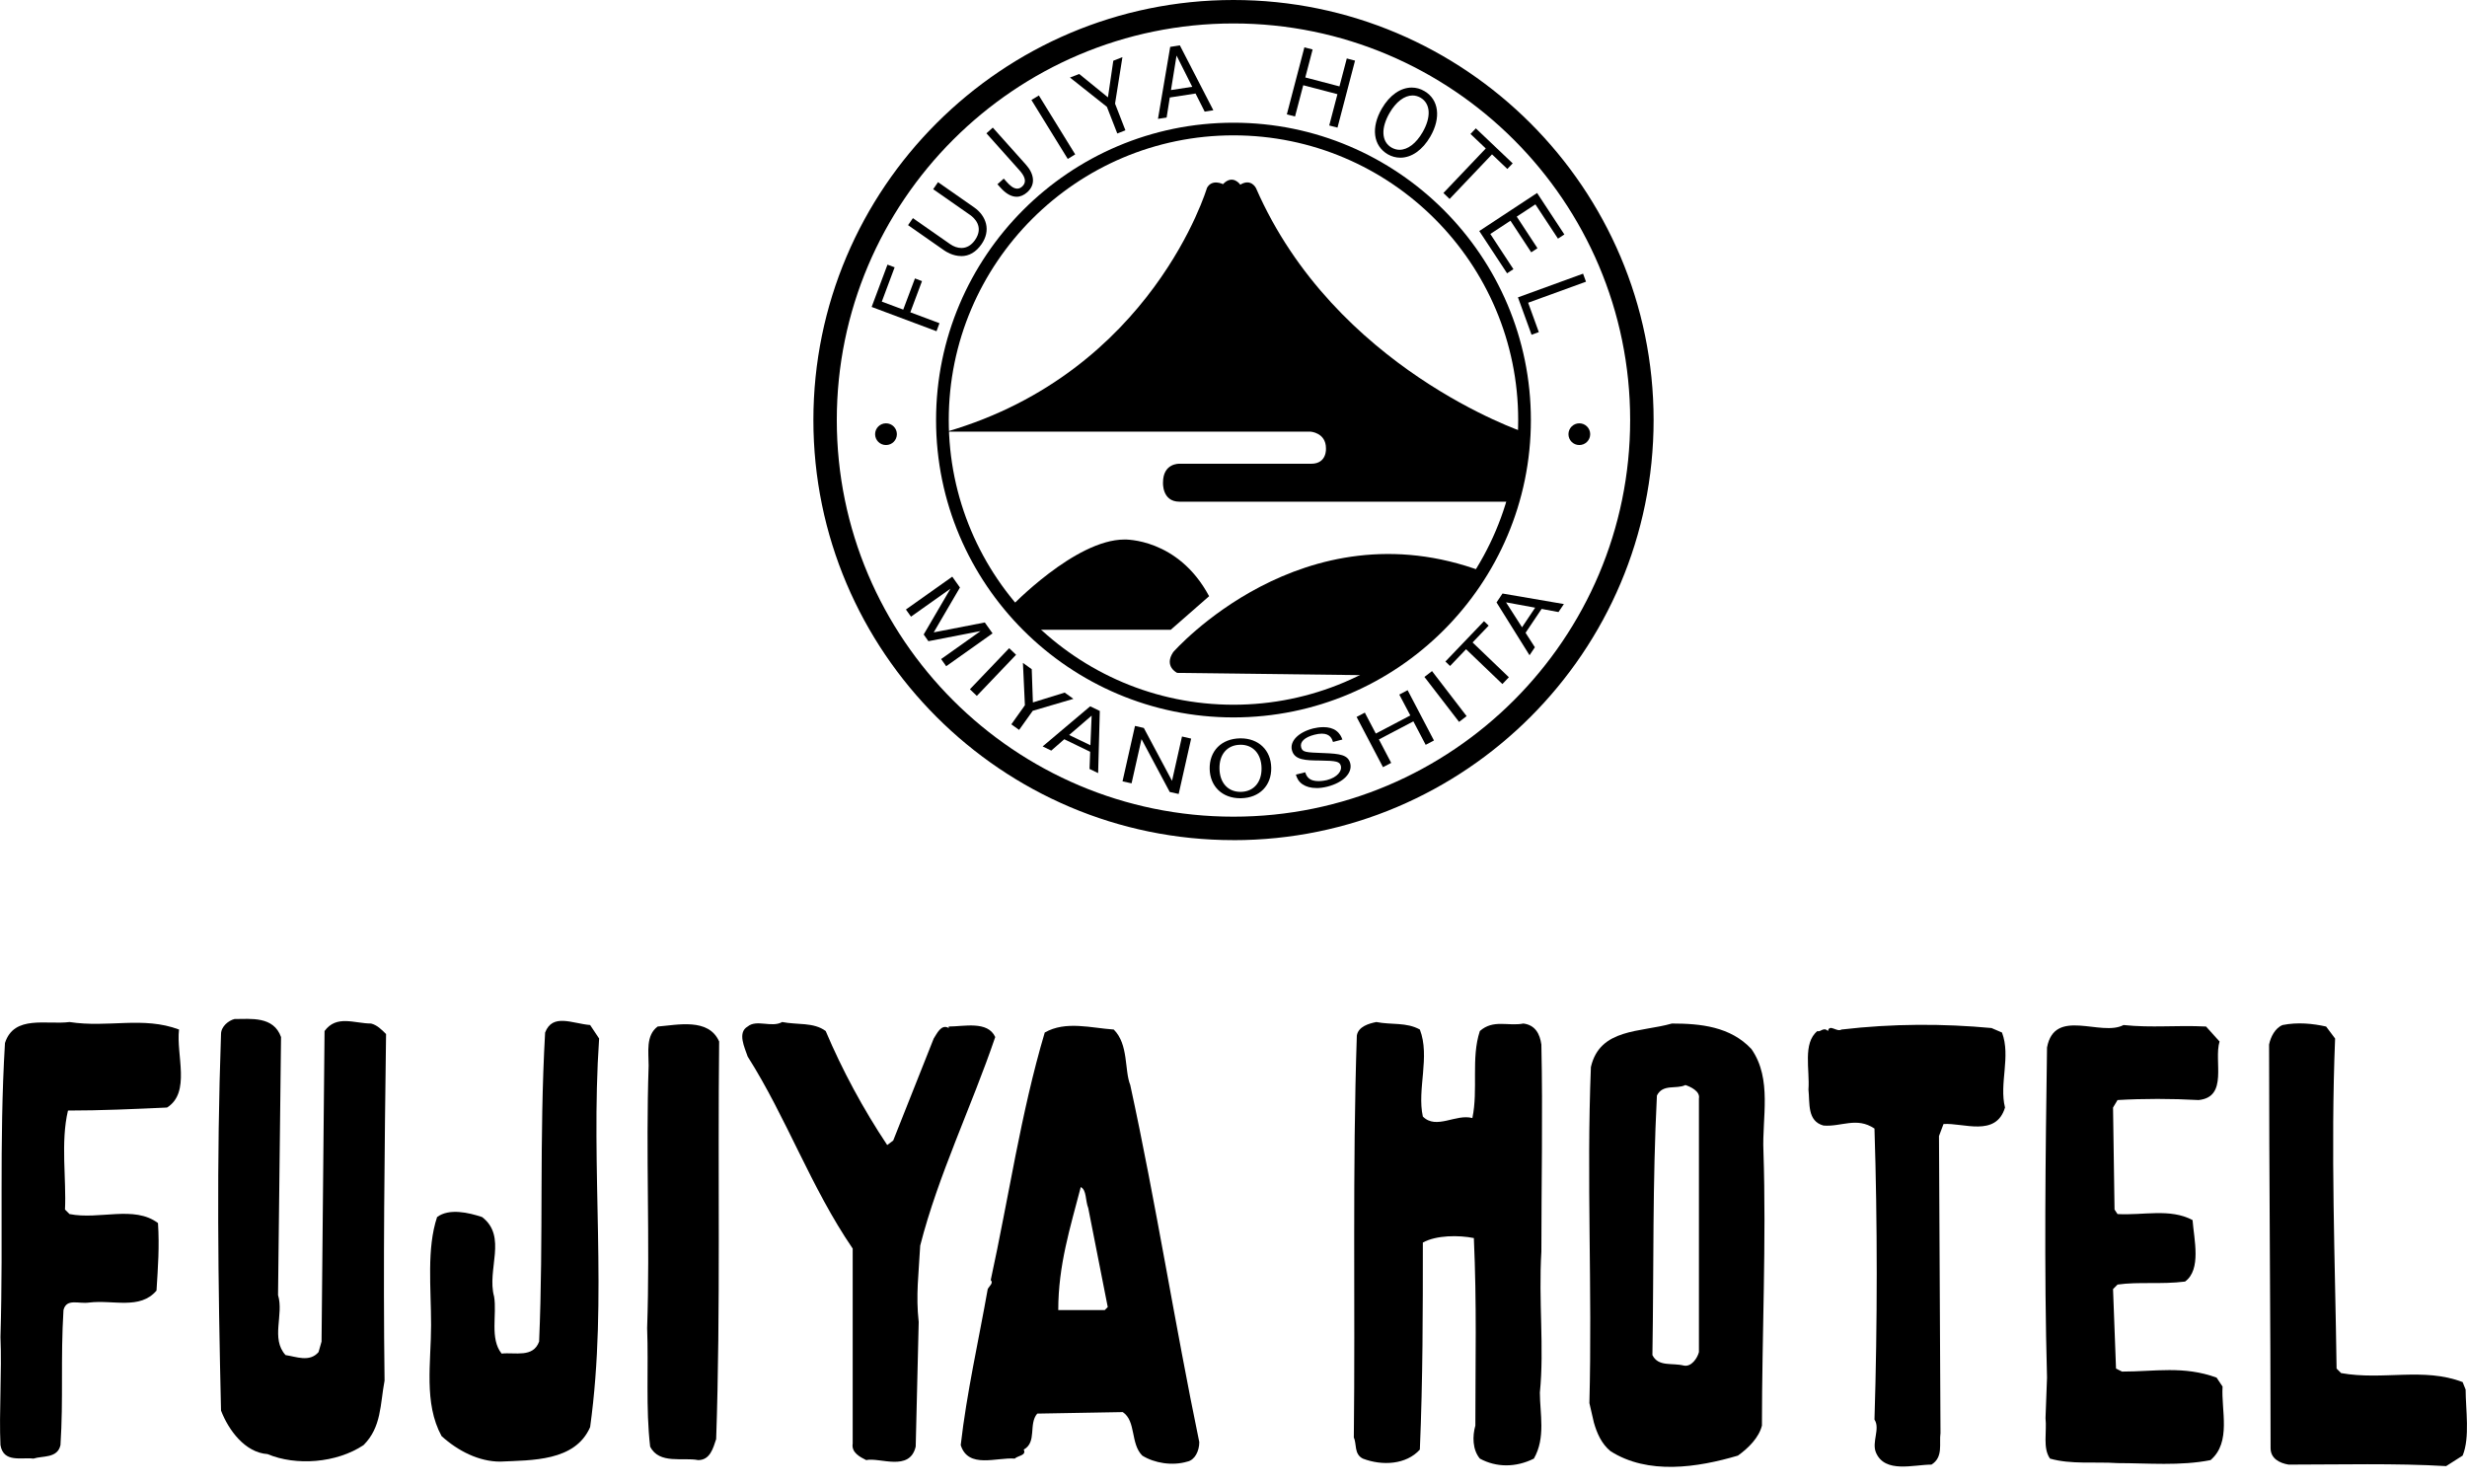 <svg width="138" height="83" viewBox="0 0 138 83" fill="none" xmlns="http://www.w3.org/2000/svg">
<g clip-path="url(#clip0_172_1085)">
<path d="M68.998 47C56.042 47 45.5 36.458 45.5 23.5C45.5 10.543 56.042 0 68.998 0C81.954 0 92.5 10.541 92.5 23.5C92.5 36.459 81.956 47.002 68.998 47.002V47ZM68.998 1.312C56.767 1.312 46.809 11.263 46.809 23.5C46.809 35.737 56.767 45.688 68.998 45.688C81.23 45.688 91.188 35.735 91.188 23.5C91.188 11.265 81.233 1.312 68.998 1.312Z" fill="black"/>
<path d="M68.998 40.135C59.825 40.135 52.362 32.672 52.362 23.5C52.362 14.328 59.825 6.865 68.998 6.865C78.172 6.865 85.635 14.33 85.635 23.5C85.635 32.67 78.173 40.135 68.998 40.135ZM68.998 7.572C60.219 7.572 53.072 14.717 53.072 23.498C53.072 32.279 60.217 39.425 68.998 39.425C77.779 39.425 84.925 32.283 84.925 23.498C84.925 14.714 77.781 7.572 68.998 7.572Z" fill="black"/>
<path d="M52.387 18.53L52.37 18.524L48.76 17.172L48.765 17.154L49.644 14.805L49.659 14.81L50.044 14.954L50.038 14.972L49.327 16.874L50.526 17.321L51.181 15.577L51.195 15.582L51.575 15.727L50.922 17.471L52.554 18.082L52.547 18.097L52.386 18.532L52.387 18.53Z" fill="black"/>
<path d="M53.765 14.325C53.304 14.325 52.922 14.082 52.816 14.008L50.795 12.596L50.805 12.582L51.066 12.204L51.082 12.214L53.148 13.656C53.344 13.795 53.569 13.873 53.781 13.873C54.075 13.873 54.338 13.719 54.536 13.436C55.067 12.677 54.472 12.173 54.278 12.035L52.2 10.584L52.209 10.572L52.472 10.191L52.487 10.202L54.496 11.605C54.837 11.843 55.069 12.166 55.155 12.515C55.248 12.896 55.162 13.291 54.906 13.659C54.598 14.103 54.214 14.328 53.769 14.328L53.765 14.325Z" fill="black"/>
<path d="M56.868 11.007C56.572 11.007 56.264 10.833 55.962 10.493L55.795 10.307L56.149 9.992L56.304 10.166C56.476 10.358 56.679 10.553 56.901 10.553C56.995 10.553 57.09 10.515 57.174 10.438C57.322 10.305 57.367 10.143 57.302 9.953C57.26 9.825 57.176 9.698 57.045 9.547L55.179 7.458L55.535 7.14L55.549 7.154L57.388 9.211C57.617 9.466 57.752 9.736 57.778 9.992C57.811 10.279 57.699 10.541 57.467 10.751C57.278 10.919 57.076 11.007 56.868 11.007Z" fill="black"/>
<path d="M59.729 8.891L59.72 8.877L57.696 5.594L58.114 5.339L58.12 5.353L60.145 8.637L59.73 8.891H59.729Z" fill="black"/>
<path d="M62.498 7.467L62.493 7.451L61.918 5.976L59.852 4.338L60.37 4.14L60.377 4.145L61.977 5.446L62.276 3.397L62.286 3.394L62.785 3.198L62.782 3.227L62.374 5.798L62.954 7.29L62.94 7.295L62.5 7.467H62.498Z" fill="black"/>
<path d="M64.776 6.65L64.779 6.628L65.459 2.623L66 2.539L66.005 2.549L67.872 6.168L67.849 6.173L67.387 6.246L67.383 6.235L66.877 5.232L65.436 5.454L65.259 6.576L64.774 6.65H64.776ZM65.814 3.108L65.503 5.038L66.692 4.856L65.814 3.108Z" fill="black"/>
<path d="M74.817 7.14L74.355 7.02L74.36 7.001L74.814 5.269L72.901 4.768L72.442 6.517L71.984 6.399L71.988 6.382L72.965 2.649L73.424 2.768L73.421 2.787L73.016 4.333L74.927 4.833L75.337 3.27L75.8 3.392L75.794 3.409L74.817 7.14Z" fill="black"/>
<path d="M78.334 8.822C78.089 8.822 77.85 8.759 77.626 8.63C77.231 8.396 76.987 8.033 76.926 7.574C76.866 7.116 76.995 6.595 77.298 6.074C77.731 5.327 78.342 4.899 78.97 4.899C79.216 4.899 79.457 4.964 79.68 5.097C80.487 5.566 80.621 6.591 80.007 7.646C79.572 8.394 78.963 8.822 78.335 8.822H78.334ZM79.015 5.341C78.559 5.341 78.088 5.699 77.728 6.323C77.491 6.734 77.37 7.133 77.387 7.472C77.405 7.823 77.559 8.093 77.841 8.256C77.983 8.336 78.132 8.38 78.287 8.38C78.745 8.38 79.216 8.023 79.577 7.398C79.813 6.989 79.931 6.593 79.916 6.251C79.899 5.9 79.742 5.63 79.464 5.465C79.321 5.384 79.169 5.341 79.015 5.341Z" fill="black"/>
<path d="M81.089 11.131L80.742 10.797L83.112 8.306L82.257 7.493L82.556 7.181L82.568 7.192L84.617 9.139L84.318 9.452L84.306 9.44L83.461 8.635L81.089 11.129V11.131Z" fill="black"/>
<path d="M84.304 15.29L84.295 15.276L82.747 12.923L82.763 12.915L85.984 10.795L85.991 10.809L87.508 13.117L87.15 13.35L85.888 11.433L84.844 12.118L86.003 13.885L85.99 13.895L85.654 14.115L84.493 12.348L83.366 13.09L84.658 15.058L84.3 15.292L84.304 15.29Z" fill="black"/>
<path d="M85.673 18.727L85.668 18.713L84.911 16.633L84.927 16.63L88.554 15.31L88.718 15.759L88.7 15.766L85.482 16.936L86.079 18.579L85.673 18.728V18.727Z" fill="black"/>
<path d="M52.958 24.147H73.3C73.3 24.147 74.172 24.197 74.172 25.079C74.172 25.079 74.243 25.944 73.347 25.944H65.966C65.966 25.944 65.057 25.905 65.057 26.992C65.057 26.992 64.989 28.067 65.981 28.067H84.555C84.555 28.067 85.416 25.834 85.212 24.166C85.212 24.166 74.666 20.622 70.259 10.525C70.259 10.525 69.989 9.959 69.38 10.331C69.38 10.331 68.964 9.72 68.412 10.302C68.412 10.302 67.801 9.99 67.517 10.51C67.517 10.51 64.461 20.796 52.958 24.148V24.147Z" fill="black"/>
<path d="M65.493 35.233H57.586L56.512 33.982C56.512 33.982 60.133 30.183 62.901 30.183C62.901 30.183 65.895 30.093 67.636 33.354L65.491 35.231L65.493 35.233Z" fill="black"/>
<path d="M65.85 37.644C65.85 37.644 65.09 37.287 65.627 36.482C65.627 36.482 72.865 28.216 82.919 31.971C82.919 31.971 80.55 35.68 76.978 37.78L65.852 37.644H65.85Z" fill="black"/>
<path d="M52.929 37.271L52.644 36.87L52.659 36.86L54.852 35.305L51.933 35.871L51.67 35.496L51.675 35.487L53.168 32.933L50.96 34.498L50.676 34.098L50.688 34.089L53.268 32.261L53.698 32.868L53.693 32.876L52.231 35.377L55.088 34.823L55.521 35.432L55.508 35.443L52.929 37.271Z" fill="black"/>
<path d="M54.642 38.929L54.63 38.919L54.255 38.561L54.267 38.547L56.452 36.261L56.837 36.631L56.825 36.643L54.642 38.931V38.929Z" fill="black"/>
<path d="M57.006 40.832L56.572 40.522L57.331 39.454L57.221 37.085L57.714 37.438V37.443L57.778 39.297L59.555 38.747L59.562 38.75L60.045 39.096L60.011 39.106L57.77 39.765L57.008 40.833L57.006 40.832Z" fill="black"/>
<path d="M61.428 43.25L60.947 43.018V43.008L60.983 42.058L59.534 41.356L58.807 41.991L58.796 41.986L58.323 41.757L58.342 41.742L60.983 39.514L60.993 39.519L61.521 39.774V39.784L61.428 43.252V43.25ZM59.806 41.119L60.996 41.692L61.065 40.035L59.806 41.119Z" fill="black"/>
<path d="M65.935 44.418L65.432 44.306L65.429 44.299L63.855 41.348L63.298 43.823L62.792 43.711L63.49 40.611L63.987 40.725V40.73L65.561 43.684L66.119 41.203L66.631 41.32L65.933 44.418H65.935Z" fill="black"/>
<path d="M69.377 44.657C68.374 44.657 67.688 43.997 67.667 43.016C67.657 42.523 67.815 42.099 68.119 41.79C68.425 41.485 68.852 41.317 69.358 41.306C69.373 41.306 69.389 41.306 69.406 41.306C70.405 41.306 71.092 41.967 71.111 42.947C71.129 43.95 70.452 44.637 69.423 44.656C69.408 44.656 69.392 44.656 69.377 44.656V44.657ZM69.394 41.666C69.394 41.666 69.373 41.666 69.366 41.666C68.649 41.678 68.197 42.204 68.216 43.004C68.229 43.792 68.69 44.3 69.387 44.3H69.418C70.132 44.286 70.586 43.758 70.569 42.958C70.552 42.172 70.094 41.664 69.394 41.664V41.666Z" fill="black"/>
<path d="M73.641 44.086C73.33 44.086 73.068 44.016 72.86 43.876C72.614 43.708 72.542 43.496 72.495 43.353L72.489 43.336L72.506 43.331L73.011 43.204L73.016 43.218C73.059 43.34 73.14 43.568 73.431 43.656C73.526 43.684 73.636 43.699 73.756 43.699C73.971 43.699 74.153 43.656 74.224 43.641C74.823 43.487 75.074 43.119 75.007 42.853C74.941 42.605 74.768 42.559 73.835 42.547C73.041 42.538 72.411 42.531 72.268 41.967C72.139 41.463 72.629 40.964 73.459 40.751C73.593 40.72 73.803 40.679 74.03 40.679C74.32 40.679 74.561 40.744 74.743 40.878C74.95 41.035 75.034 41.215 75.084 41.355L75.091 41.372L74.568 41.508L74.561 41.494C74.513 41.344 74.41 41.043 73.939 41.043C73.82 41.043 73.682 41.064 73.531 41.102C72.979 41.243 72.705 41.501 72.783 41.805C72.855 42.086 73.034 42.091 74.035 42.13H74.049C74.965 42.166 75.409 42.23 75.53 42.702C75.665 43.243 75.144 43.776 74.26 44.005C74.042 44.06 73.834 44.088 73.639 44.088L73.641 44.086Z" fill="black"/>
<path d="M77.363 42.92L77.355 42.906L75.885 40.106L75.901 40.101L76.347 39.867L76.353 39.88L76.961 41.038L78.891 40.025L78.273 38.855L78.29 38.849L78.739 38.613L78.748 38.627L80.213 41.425L80.2 41.432L79.749 41.669L79.742 41.654L79.062 40.355L77.134 41.367L77.821 42.679L77.807 42.686L77.363 42.918V42.92Z" fill="black"/>
<path d="M81.617 40.386L81.607 40.372L79.68 37.87L79.696 37.859L80.105 37.543L80.115 37.557L82.04 40.063L82.025 40.075L81.617 40.386Z" fill="black"/>
<path d="M84.044 38.267L84.03 38.257L82.009 36.32L81.115 37.257L81.101 37.245L80.853 37.006L80.865 36.996L83.013 34.751L83.025 34.763L83.275 35.001L83.263 35.011L82.374 35.941L84.405 37.889L84.393 37.899L84.042 38.267H84.044Z" fill="black"/>
<path d="M85.561 36.655L85.544 36.633L83.714 33.702L84.046 33.206H84.058L87.481 33.793L87.465 33.817L87.181 34.239H87.171L86.235 34.065L85.338 35.401L85.859 36.212L85.852 36.22L85.561 36.655ZM84.245 33.697L85.14 35.092L85.874 33.996L84.245 33.697Z" fill="black"/>
<path d="M49.561 23.682C49.9 23.682 50.17 23.954 50.17 24.29C50.17 24.625 49.9 24.897 49.561 24.897C49.222 24.897 48.952 24.625 48.952 24.29C48.952 23.954 49.226 23.682 49.561 23.682Z" fill="black"/>
<path d="M88.344 23.682C88.683 23.682 88.953 23.954 88.953 24.29C88.953 24.625 88.683 24.897 88.344 24.897C88.005 24.897 87.737 24.625 87.737 24.29C87.737 23.954 88.011 23.682 88.344 23.682Z" fill="black"/>
</g>
<path d="M15.721 58.016L15.553 72.451C15.889 73.543 15.133 74.885 15.973 75.809C16.56 75.893 17.316 76.228 17.819 75.641L17.987 75.053L18.155 57.68C18.826 56.757 19.833 57.26 20.757 57.26C21.092 57.344 21.344 57.596 21.596 57.848C21.512 64.394 21.428 70.773 21.512 77.236C21.26 78.578 21.344 79.837 20.337 80.844C18.826 81.852 16.56 82.019 14.966 81.348C13.707 81.264 12.783 80.005 12.364 78.914C12.196 71.696 12.112 64.982 12.364 57.848C12.364 57.428 12.783 57.092 13.119 57.008C14.042 57.008 15.301 56.84 15.721 58.016Z" fill="black"/>
<path d="M10.014 57.596C9.846 59.023 10.685 61.121 9.342 61.96C7.496 62.044 5.649 62.128 3.803 62.128C3.383 63.891 3.719 65.989 3.635 67.667L3.887 67.919C5.565 68.255 7.496 67.416 8.838 68.423C8.922 69.766 8.838 70.857 8.755 72.2C7.831 73.291 6.321 72.703 4.978 72.871C4.39 72.955 3.719 72.619 3.551 73.291C3.383 76.061 3.551 78.243 3.383 80.844C3.215 81.6 2.376 81.432 1.872 81.6C1.201 81.516 0.194 81.852 0.026 80.844C-0.058 78.998 0.11 76.732 0.026 74.802C0.194 69.094 -0.058 63.974 0.278 58.351C0.781 56.757 2.628 57.344 3.887 57.176C6.069 57.512 7.999 56.84 10.014 57.596Z" fill="black"/>
<path d="M33.514 58.099C33.011 65.485 34.018 72.535 33.011 79.838C32.171 81.768 29.737 81.684 27.975 81.768C26.8 81.768 25.625 81.18 24.701 80.341C23.694 78.495 24.114 76.228 24.114 74.13C24.114 72.032 23.862 69.85 24.45 68.087C25.121 67.584 26.212 67.835 26.968 68.087C28.394 69.178 27.219 71.025 27.639 72.535C27.807 73.543 27.387 74.886 28.059 75.725C28.814 75.641 29.821 75.977 30.157 75.053C30.409 69.178 30.157 63.723 30.493 57.764C30.912 56.673 32.003 57.26 33.011 57.344L33.514 58.099Z" fill="black"/>
<path d="M79.424 57.596C80.011 59.106 79.256 60.953 79.592 62.464C80.347 63.219 81.438 62.296 82.362 62.548C82.697 60.953 82.278 59.191 82.781 57.68C83.537 57.008 84.376 57.428 85.215 57.26C85.887 57.344 86.138 57.848 86.222 58.435C86.306 62.296 86.222 66.241 86.222 70.017C86.055 72.787 86.39 75.389 86.138 77.907C86.138 79.082 86.474 80.425 85.803 81.6C84.796 82.103 83.704 82.103 82.781 81.6C82.362 81.096 82.362 80.341 82.529 79.753C82.529 76.061 82.613 73.039 82.445 69.262C81.606 69.094 80.347 69.094 79.592 69.514C79.592 73.375 79.592 77.152 79.424 81.096C78.669 81.936 77.326 82.019 76.235 81.6C75.731 81.348 75.899 80.761 75.731 80.425C75.815 72.955 75.647 65.401 75.899 57.931C75.983 57.428 76.57 57.26 76.99 57.176C77.829 57.344 78.669 57.176 79.424 57.596Z" fill="black"/>
<path d="M46.188 57.68C47.111 59.862 48.286 62.044 49.629 64.058L49.964 63.807L52.23 58.099C52.398 57.848 52.65 57.26 53.07 57.512V57.428C53.909 57.428 55.252 57.092 55.672 58.016C54.329 61.96 52.482 65.737 51.475 69.682C51.391 71.276 51.223 72.451 51.391 73.962L51.223 80.928C50.888 82.355 49.209 81.516 48.454 81.684C48.118 81.516 47.614 81.264 47.698 80.76V69.85C45.348 66.409 44.005 62.548 41.823 59.106C41.655 58.603 41.236 57.764 41.823 57.428C42.327 57.008 43.166 57.512 43.754 57.176C44.593 57.344 45.516 57.176 46.188 57.68Z" fill="black"/>
<path d="M40.228 58.267C40.145 65.653 40.312 73.207 40.061 80.509C39.893 81.012 39.725 81.684 39.053 81.684C38.214 81.516 36.871 81.936 36.368 80.928C36.116 78.746 36.284 76.564 36.2 74.298C36.368 69.346 36.116 64.562 36.284 59.61C36.284 58.855 36.116 57.932 36.787 57.428C37.878 57.344 39.641 56.925 40.228 58.267Z" fill="black"/>
<path d="M130.622 58.099C130.37 64.394 130.622 70.437 130.705 76.564L130.957 76.816C133.307 77.236 135.573 76.48 137.756 77.32L137.923 77.739C137.923 78.83 138.175 80.425 137.756 81.432L136.832 82.02C134.063 81.852 130.789 81.936 128.02 81.936C127.516 81.852 127.013 81.6 127.013 81.012C127.013 73.962 126.929 65.653 126.929 58.435C127.013 58.016 127.264 57.512 127.684 57.344C128.523 57.176 129.363 57.26 130.118 57.428L130.622 58.099Z" fill="black"/>
<path d="M111.989 57.764C112.492 59.107 111.821 60.617 112.157 61.96C111.653 63.639 109.807 62.8 108.716 62.883L108.464 63.555L108.548 80.173C108.464 80.761 108.716 81.516 108.044 81.936C107.037 81.936 105.442 82.439 104.939 81.264C104.687 80.677 105.191 79.921 104.855 79.418C105.023 74.046 105.023 68.339 104.855 63.135C103.848 62.464 103.008 63.051 102.001 62.967C101.078 62.716 101.246 61.708 101.162 60.953C101.246 59.862 100.826 58.351 101.665 57.68C101.833 57.764 102.001 57.428 102.253 57.68C102.337 57.26 102.757 57.764 103.008 57.596C105.862 57.26 108.716 57.26 111.401 57.512L111.989 57.764Z" fill="black"/>
<path d="M123.403 57.428L124.159 58.267C123.823 59.358 124.662 61.373 122.984 61.541C121.473 61.457 119.878 61.457 118.451 61.541L118.2 61.96L118.284 67.668L118.451 67.919C119.878 68.003 121.389 67.584 122.648 68.255C122.732 69.346 123.152 71.025 122.228 71.696C120.885 71.864 119.626 71.696 118.451 71.864L118.2 72.116L118.367 76.564L118.703 76.732C120.55 76.732 122.144 76.396 123.991 77.068L124.327 77.571C124.243 78.914 124.83 80.677 123.655 81.684C121.977 82.02 120.13 81.852 118.451 81.852C117.192 81.768 115.85 81.936 114.675 81.6C114.255 81.012 114.507 80.089 114.423 79.334L114.507 77.068C114.339 70.941 114.423 64.646 114.507 58.603C114.926 56.337 117.528 58.016 118.787 57.344C120.382 57.512 121.725 57.344 123.403 57.428Z" fill="black"/>
<path d="M97.972 58.687C96.797 57.428 95.119 57.26 93.524 57.26C91.762 57.764 89.496 57.512 88.992 59.694C88.74 65.989 89.076 72.032 88.908 78.495L89.16 79.586C89.328 80.173 89.579 80.761 90.083 81.18C92.181 82.523 94.951 82.103 97.217 81.432C97.805 81.012 98.392 80.425 98.56 79.753C98.56 74.634 98.812 69.514 98.644 64.394C98.56 62.548 99.147 60.366 97.972 58.687ZM95.035 61.457V75.641C94.951 75.977 94.615 76.48 94.195 76.396C93.524 76.228 92.769 76.48 92.433 75.809C92.517 70.689 92.433 66.241 92.685 61.289C93.02 60.617 93.776 60.953 94.279 60.701C94.531 60.785 95.119 61.037 95.035 61.457Z" fill="black"/>
<path d="M63.225 60.701C62.889 59.862 63.141 58.435 62.302 57.596C61.043 57.512 59.616 57.092 58.441 57.764C57.098 62.296 56.427 66.996 55.42 71.612C55.588 71.78 55.336 71.948 55.252 72.116C54.748 74.969 54.077 77.907 53.741 80.845C54.161 82.188 55.755 81.516 56.763 81.6C56.93 81.432 57.434 81.432 57.266 81.096C58.022 80.677 57.518 79.67 58.022 79.082L62.806 78.998C63.561 79.502 63.225 80.761 63.897 81.432C64.568 81.852 65.575 82.02 66.415 81.768C66.834 81.684 67.086 81.18 67.086 80.677C65.743 74.214 64.652 67.248 63.225 60.701ZM61.798 73.291H59.197C59.197 70.773 59.868 68.675 60.456 66.409C60.791 66.576 60.707 67.164 60.875 67.584L61.966 73.123L61.798 73.291Z" fill="black"/>
<defs>
<clipPath id="clip0_172_1085">
<rect width="47" height="47" fill="white" transform="translate(45.5)"/>
</clipPath>
</defs>
</svg>
